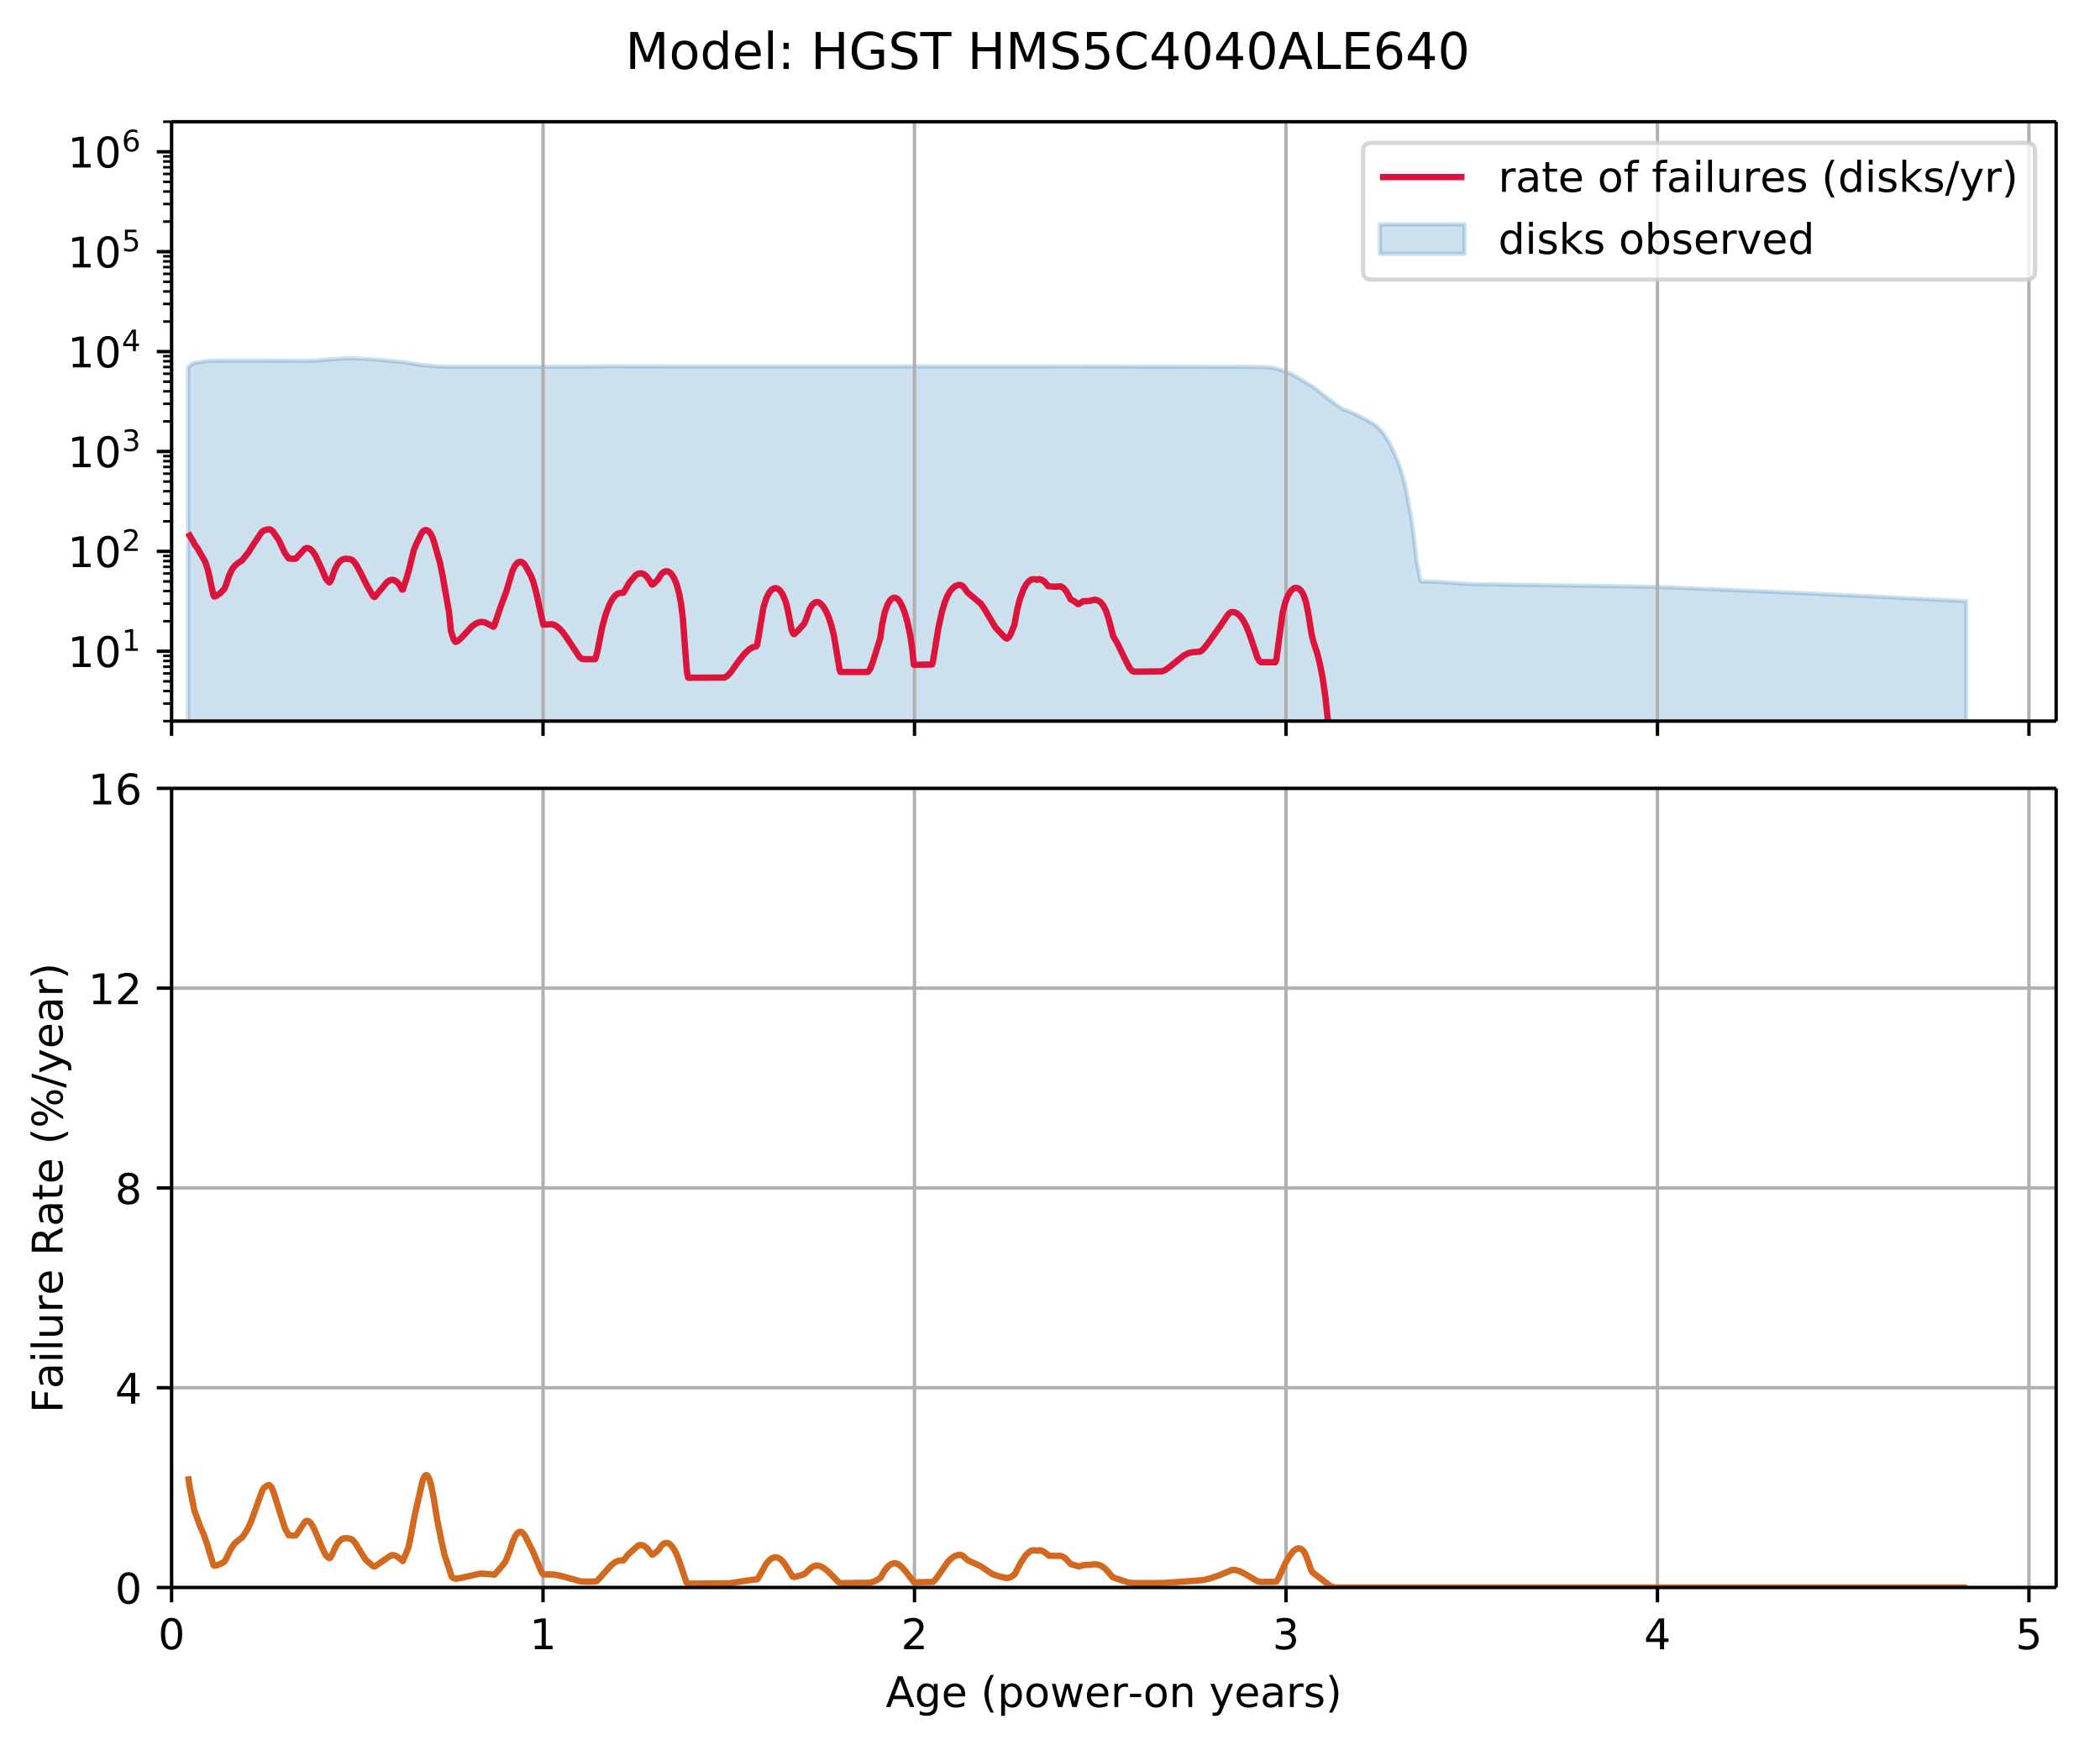 <?xml version="1.0" encoding="UTF-8"?>
<!DOCTYPE svg  PUBLIC '-//W3C//DTD SVG 1.1//EN'  'http://www.w3.org/Graphics/SVG/1.1/DTD/svg11.dtd'>
<svg width="497pt" height="413pt" version="1.1" viewBox="0 0 497 413" xmlns="http://www.w3.org/2000/svg" xmlns:xlink="http://www.w3.org/1999/xlink">
<defs>
<style type="text/css">*{stroke-linecap:butt;stroke-linejoin:round;}</style>
</defs>
<path d="m0 413.2h497.32v-413.2h-497.32z" fill="#fff"/>
<path d="m40.603 170.63h446.02v-141.83h-446.02z" fill="#fff"/>
<defs>
<path id="ag" d="m44.514-235.45v-90.71l0.214-0.319 0.214-0.245 0.214-0.158 0.214-0.138 0.214-0.118 0.214-0.095 0.214-0.067 0.214-0.042 0.214-0.04 0.214-0.039 0.214-0.038 0.214-0.038 0.214-0.038 0.214-0.038 0.214-0.038 0.214-0.037 0.214-0.036 0.214-0.025 0.214-0.021 0.214-0.011 0.214-0.01 0.214-0.01 0.214-0.01 0.214-0.01 0.214-0.009 0.643-0.027 0.214-0.009 0.214-0.009 0.214-0.008 0.214-0.005 0.214-0.004 0.214-0.003 0.214-0.003 0.214-0.002 0.214-0.002 0.214-0.002 0.214-0.002 0.214-0.002 0.214-0.002 0.214-0.001 0.214-3.5e-5 0.214-3.1e-5 0.214-2.7e-5 0.214-2.2e-5 0.214-1.9e-5 0.429-6.2e-5 0.214-2.6e-5 0.214-2.1e-5 0.214-1.5e-5 0.214-1.1e-5 0.214-6e-6 0.214-2e-6 0.214 3e-6 0.214 6e-6 0.214 1.1e-5 0.214 2.1e-5 0.214 3.5e-5 0.214 7.7e-5 0.214 8.3e-5 0.214 9e-5 0.214 9.6e-5 0.214 1e-4 0.214 1.13e-4 0.214 1.24e-4 0.214 1.32e-4 0.214 2.3e-4 0.214 4.32e-4 0.214 4.88e-4 0.214 4.94e-4 0.214 4.99e-4 0.214 5.21e-4 0.214 5.61e-4 0.429 0.001 1.073 0.003 0.214 4.91e-4 0.214 5.32e-4 0.214 5.41e-4 0.214 5.51e-4 0.214 5.6e-4 0.214 6.35e-4 0.214 6.57e-4 0.214 6.62e-4 0.214 6.67e-4 0.214 7.19e-4 0.214 7.73e-4 0.858 0.003 0.214 8.14e-4 0.214 8.19e-4 0.214 8.34e-4 0.643 0.003 0.214 8.4e-4 0.214 8.52e-4 0.214 7.56e-4 0.214 6.17e-4 0.214 6.59e-4 0.214 8.37e-4 0.214 8.53e-4 0.429 0.002 0.214 0.001 0.214 0.001 0.214 0.001 0.214 0.001 0.214 0.001 0.214 0.001 0.214 0.001 0.214 0.001 0.214 0.001 0.214 0.002 0.214 0.002 0.214 0.002 0.214 0.001 0.214 9.74e-4 0.214 5.88e-4 0.214 2e-4 0.214-2.33e-4 0.214-6.7e-4 0.214-0.002 0.214-0.002 0.214-0.002 0.214-0.002 0.214-0.002 0.214-0.005 0.214-0.005 0.214-0.007 0.214-0.008 0.214-0.016 0.214-0.016 0.214-0.016 0.214-0.015 0.214-0.015 0.214-0.015 0.214-0.016 0.214-0.015 0.643-0.047 0.214-0.016 0.214-0.016 0.214-0.016 0.214-0.016 0.214-0.016 0.429-0.031 0.214-0.016 0.214-0.016 0.214-0.016 0.214-0.016 0.214-0.016 0.214-0.015 0.214-0.015 0.214-0.015 0.214-0.014 0.214-0.014 0.214-0.013 0.214-0.013 0.214-0.012 0.214-0.012 0.214-0.012 0.214-0.01 0.214-0.01 0.214-0.008 0.214-0.007 0.643 0.001 0.214 4.78e-4 0.214 5.57e-4 0.214 6.32e-4 0.214 7.06e-4 0.214 7.56e-4 0.214 8.38e-4 0.214 9.18e-4 0.214 1e-3 0.429 0.028 0.429 0.028 0.214 0.014 0.214 0.014 0.214 0.014 0.214 0.014 0.429 0.028 0.214 0.014 0.214 0.014 0.214 0.014 0.214 0.014 0.214 0.014 0.214 0.014 0.214 0.014 0.214 0.014 0.214 0.014 0.214 0.014 0.214 0.014 0.214 0.014 0.214 0.014 0.214 0.014 0.214 0.014 0.214 0.014 0.214 0.014 0.214 0.014 0.214 0.014 0.214 0.016 0.214 0.026 0.214 0.029 0.214 0.03 0.214 0.03 0.214 0.03 0.429 0.06 0.214 0.017 0.214 0.017 0.214 0.017 0.214 0.017 0.214 0.017 0.214 0.017 0.214 0.017 0.214 0.017 0.214 0.017 0.214 0.017 0.214 0.027 0.214 0.028 0.214 0.028 0.214 0.028 0.214 0.028 0.214 0.029 0.214 0.029 0.214 0.032 0.214 0.032 0.214 0.033 0.214 0.033 0.214 0.033 0.214 0.033 0.214 0.035 0.214 0.038 0.214 0.038 0.214 0.038 0.214 0.038 0.214 0.039 0.214 0.038 0.214 0.026 0.214 0.023 0.214 0.022 0.214 0.022 0.214 0.022 0.214 0.022 0.214 0.022 0.214 0.022 0.214 0.022 0.214 0.022 0.214 0.022 0.214 0.022 0.214 0.022 0.214 0.022 0.214 0.022 0.214 0.023 0.214 0.023 0.214 0.012 0.214 0.011 0.214 0.01 0.214 0.01 0.214 0.01 0.214 0.01 0.214 0.009 0.214 0.007 0.214 0.006 0.214 0.006 0.214 0.006 0.214 0.006 0.214 0.006 0.214 0.004 0.429 0.001 0.429 0.001 0.214 5.76e-4 0.214 2.13e-4 0.643 2.03e-4 1.502 3.47e-4 0.214 5.1e-5 0.643 1.6e-4 0.429 1.11e-4 0.429 1.14e-4 0.429 1.18e-4 1.287 3.69e-4 1.073 3.18e-4 3.217 9.9e-4 0.214 8e-5 0.214 9.5e-5 0.429 2.03e-4 0.214 1.04e-4 0.429 2.13e-4 0.429 2.21e-4 0.429 2.29e-4 0.214 1.17e-4 0.214 1.38e-4 0.214 1.58e-4 0.214 1.66e-4 0.214 1.73e-4 0.214 1.81e-4 0.214 1.92e-4 0.214 2.27e-4 0.214 2.38e-4 0.214 2.51e-4 0.214 2.63e-4 0.214 2.75e-4 0.214 2.87e-4 0.429 5.9e-4 0.643 8.92e-4 0.429 5.99e-4 0.643 9.04e-4 0.643 9.11e-4 0.214 2.89e-4 1.931 0.002 0.429 5.04e-4 0.214 2.3e-4 0.429 4.14e-4 0.429 3.84e-4 0.214 1.77e-4 0.214 1.43e-4 0.214 1.31e-4 0.214 1.2e-4 0.214 1.07e-4 0.214 9.6e-5 0.858 3.04e-4 0.643 1.65e-4 0.643 1.05e-4 0.643 4.4e-5 0.214 1e-6 0.643-3.6e-5 0.643-9.5e-5 0.643-1.51e-4 0.643-2.06e-4 0.643-2.62e-4 0.214-9.9e-5 1.287-0.01 0.858-0.007 0.214-0.002 0.214-0.002 0.214-0.002 0.214-0.002 0.214-0.002 0.214-0.002 0.214-0.002 0.214-0.002 0.214-0.002 0.214-0.002 0.214-0.002 0.214-0.002 0.214-0.002 0.214-0.002 0.214-0.002 0.214-0.002 0.214-0.002 0.214-0.002 0.214-0.002 0.214-0.002 0.214-0.002 0.214-0.002 0.214-0.002 0.214-0.002 0.214-0.002 0.214-0.001 0.214-0.001 0.429 2.33e-4 0.429 2.37e-4 0.429 2.4e-4 0.643 3.67e-4 0.429 2.49e-4 0.643 3.8e-4 0.214 1.29e-4 0.214 1.38e-4 0.214 1.59e-4 0.214 1.82e-4 0.429 4.05e-4 1.073 0.001 4.719 0.004 0.214 2.07e-4 0.214 2.35e-4 0.214 2.54e-4 0.214 2.68e-4 0.429 5.42e-4 0.214 2.42e-4 0.214 2.19e-4 1.502 0.001 2.145 0.002 2.574 0.002 0.214 9.7e-5 0.214 6.6e-5 0.214 4.6e-5 9.009 8.18e-4 0.643 6.4e-5 0.858 9.3e-5 0.858 1.02e-4 0.858 1.11e-4 0.643 8.9e-5 0.858 1.26e-4 0.858 1.35e-4 0.858 1.44e-4 0.858 1.53e-4 0.214 4.8e-5 0.214 7.7e-5 0.214 8.7e-5 0.214 9.5e-5 0.214 1.04e-4 1.073 5.64e-4 1.502 8.01e-4 0.643 3.47e-4 1.716 9.37e-4 1.073 5.94e-4 1.073 5.97e-4 0.429 1.65e-4 0.429 1.35e-4 0.214 5.6e-5 0.429 1.16e-4 0.643 1.81e-4 0.643 1.9e-4 0.214 6.5e-5 0.214 7e-5 0.214 7.7e-5 0.214 8.5e-5 4.504 0.002 2.574 8.47e-4 0.643 1.59e-4 0.429 6.8e-5 6.435 6.59e-4 0.214 2.4e-5 0.214 2.6e-5 0.214 2.8e-5 0.214 3e-5 0.214 3.2e-5 0.429 7.1e-5 0.214 3.9e-5 0.214 4.1e-5 0.214 4.3e-5 0.214 4.5e-5 0.214 4.7e-5 0.214 4.9e-5 0.214 5.1e-5 6.435 0.003 1.502 5.05e-4 4.075 4.92e-4 0.214 2.7e-5 0.214 3.8e-5 0.214 4.7e-5 0.214 5.8e-5 0.214 6.5e-5 0.214 6.9e-5 0.214 7.3e-5 0.214 7.8e-5 0.214 8.3e-5 0.214 8.7e-5 0.214 9.1e-5 0.214 9.5e-5 0.214 9.9e-5 0.214 1.01e-4 0.214 1.03e-4 0.214 1.06e-4 0.214 1.09e-4 0.214 1.11e-4 0.214 1.13e-4 0.214 1.16e-4 0.214 1.19e-4 0.214 1.21e-4 0.214 1.23e-4 0.214 1.26e-4 0.214 1.29e-4 0.214 1.33e-4 0.214 1.36e-4 0.214 1.4e-4 0.214 1.44e-4 0.214 1.47e-4 0.214 1.51e-4 0.214 1.54e-4 0.214 1.58e-4 0.214 1.72e-4 0.214 1.98e-4 0.214 2.24e-4 0.214 2.5e-4 0.429 5.4e-4 1.716 0.002 2.574 0.003 1.502 0.001 0.858 7.49e-4 0.214 1.7e-4 0.214 1.44e-4 0.214 1.18e-4 0.214 9.3e-5 2.788 7.91e-4 0.214 6.2e-5 0.214 6.5e-5 0.214 6.8e-5 0.214 7.1e-5 0.214 7.6e-5 0.214 1.12e-4 0.214 1.15e-4 0.214 1.18e-4 0.214 1.2e-4 0.214 1.23e-4 0.214 1.26e-4 0.214 1.29e-4 0.214 1.31e-4 0.214 1.34e-4 0.214 1.37e-4 0.214 1.39e-4 0.214 1.41e-4 0.429 2.87e-4 0.429 2.93e-4 0.429 3.01e-4 0.214 1.52e-4 0.429 3.1e-4 0.429 3.17e-4 0.214 1.61e-4 0.214 1.79e-4 2.574 0.002 1.073 7.32e-4 0.429 2.96e-4 0.429 3.03e-4 3.217 0.002 0.214 1.26e-4 1.502 7.22e-4 0.214 1.07e-4 0.214 1.16e-4 0.214 1.27e-4 1.716 0.001 3.432 0.002 0.214 1.04e-4 0.214 1.08e-4 0.214 1.11e-4 0.214 1.15e-4 0.214 1.19e-4 0.214 1.21e-4 0.214 1.26e-4 0.214 1.29e-4 0.858 5.35e-4 0.214 1.22e-4 0.214 3.16e-4 0.214 3.24e-4 0.214 3.32e-4 0.214 3.38e-4 0.214 3.46e-4 0.429 7.77e-4 0.429 7.85e-4 0.429 7.93e-4 0.429 8.01e-4 2.574 0.005 0.858 0.002 0.858 0.001 0.858 0.001 0.429 2.71e-4 0.429 2.39e-4 0.214 1.08e-4 1.502 4.05e-4 1.073 2.21e-4 0.214 4.7e-5 0.214 4.9e-5 0.214 5.1e-5 0.214 5.4e-5 0.214 5.6e-5 0.214 5.8e-5 0.214 6e-5 0.214 6.3e-5 0.214 6.5e-5 0.214 7.3e-5 0.214 1.12e-4 0.214 1.51e-4 0.214 1.82e-4 0.214 2.81e-4 0.214 3.58e-4 0.214 4.21e-4 0.214 4.37e-4 0.214 4.52e-4 0.214 4.65e-4 0.214 4.78e-4 0.214 4.9e-4 0.214 5.02e-4 0.214 5.13e-4 0.214 5.24e-4 0.214 6.07e-4 0.214 6.26e-4 0.214 6.61e-4 0.214 7.43e-4 0.214 8.86e-4 0.214 9.31e-4 0.214 9.53e-4 0.214 0.001 0.214 0.001 0.214 0.001 0.214 0.001 0.214 0.001 0.214 0.001 0.214 0.001 0.214 0.001 1.502 0.009 0.214 0.001 0.214 0.001 0.214 0.001 0.214 0.001 0.214 0.001 0.214 9.51e-4 0.214 8.89e-4 0.214 8.75e-4 0.214 8.59e-4 0.214 8.48e-4 0.214 8.36e-4 0.429 0.002 0.214 8.04e-4 0.214 7.93e-4 0.214 7.13e-4 0.214 6.96e-4 0.214 6.63e-4 0.214 5.84e-4 0.214 4.41e-4 0.214 3.99e-4 0.214 3.79e-4 0.214 3.05e-4 0.214 2.71e-4 0.214 2.17e-4 0.214 1.51e-4 0.214 1.26e-4 0.214 1.61e-4 0.214 1.95e-4 0.214 2.3e-4 0.214 2.66e-4 0.214 3.08e-4 0.214 3.5e-4 0.214 3.93e-4 0.214 4.35e-4 0.214 4.78e-4 0.214 5.2e-4 0.214 5.63e-4 0.214 6.05e-4 0.214 6.48e-4 0.214 6.9e-4 0.214 7.32e-4 0.214 7.76e-4 0.214 8.17e-4 0.214 8.61e-4 0.214 9.02e-4 0.214 9.46e-4 0.214 9.88e-4 0.214 0.001 0.214 0.001 0.214 0.001 0.643 0.011 0.643 0.011 0.429 0.007 1.073 0.018 0.214 0.004 0.214 0.003 0.214 0.004 0.214 0.007 0.214 0.009 0.214 0.009 0.214 0.009 0.214 0.013 0.214 0.027 0.214 0.029 0.214 0.029 0.214 0.032 0.214 0.033 0.214 0.049 0.214 0.059 0.214 0.061 0.214 0.063 0.214 0.063 0.214 0.064 0.214 0.064 0.214 0.067 0.214 0.072 0.214 0.073 0.214 0.074 0.214 0.076 0.214 0.078 0.214 0.079 0.214 0.085 0.214 0.085 0.214 0.09 0.214 0.091 0.214 0.098 0.214 0.1 0.214 0.107 0.214 0.109 0.214 0.111 0.214 0.12 0.214 0.124 0.214 0.125 0.214 0.126 0.214 0.124 0.214 0.126 0.214 0.132 0.214 0.136 0.214 0.138 0.214 0.124 0.214 0.131 0.214 0.135 0.214 0.134 0.214 0.134 0.214 0.118 0.214 0.105 0.214 0.109 0.214 0.13 0.214 0.145 0.214 0.158 0.214 0.16 0.214 0.16 0.214 0.154 0.214 0.156 0.214 0.159 0.214 0.163 0.214 0.167 0.214 0.171 0.214 0.166 0.214 0.169 0.214 0.164 0.214 0.17 0.214 0.164 0.214 0.169 0.214 0.162 0.214 0.166 0.214 0.167 0.214 0.156 0.214 0.155 0.214 0.161 0.214 0.163 0.214 0.166 0.214 0.165 0.214 0.16 0.214 0.162 0.214 0.158 0.214 0.153 0.214 0.146 0.214 0.143 0.214 0.145 0.214 0.147 0.214 0.14 0.214 0.142 0.214 0.135 0.214 0.098 0.214 0.089 0.214 0.072 0.214 0.074 0.214 0.082 0.214 0.083 0.214 0.084 0.214 0.085 0.214 0.077 0.214 0.085 0.214 0.092 0.214 0.098 0.214 0.108 0.214 0.111 0.214 0.107 0.214 0.106 0.214 0.102 0.214 0.102 0.214 0.111 0.214 0.117 0.214 0.118 0.214 0.119 0.214 0.116 0.214 0.117 0.214 0.118 0.214 0.118 0.214 0.118 0.214 0.117 0.214 0.119 0.214 0.119 0.214 0.117 0.214 0.119 0.214 0.121 0.214 0.126 0.214 0.132 0.214 0.163 0.214 0.206 0.214 0.211 0.214 0.194 0.214 0.197 0.214 0.211 0.214 0.22 0.214 0.247 0.214 0.253 0.214 0.339 0.214 0.339 0.214 0.331 0.214 0.324 0.214 0.361 0.214 0.375 0.214 0.387 0.214 0.402 0.214 0.418 0.214 0.436 0.214 0.455 0.214 0.451 0.214 0.46 0.214 0.481 0.214 0.505 0.214 0.531 0.214 0.56 0.214 0.592 0.214 0.628 0.214 0.668 0.214 0.707 0.214 0.745 0.214 0.8 0.214 0.864 0.214 0.94 0.214 1.03 0.214 1.127 0.214 1.24 0.214 1.211 0.214 1.075 0.214 1.197 0.214 1.352 0.214 1.553 0.214 1.688 0.214 1.786 0.214 1.789 0.214 2.164 0.214 0.949 0.214 1.038 0.214 1.145 0.214 1.279 0.214 0.456 0.214 0.004 0.429 0.008 0.429 0.008 0.214 0.004 0.429 0.008 0.429 0.008 0.429 0.008 0.429 0.008 0.214 0.004 0.429 0.008 0.643 0.045 0.643 0.045 0.643 0.045 0.643 0.045 0.643 0.045 0.643 0.045 0.429 0.03 0.643 0.045 0.643 0.045 0.643 0.045 0.429 0.03 0.643 0.045 0.429 0.03 0.214 0.015 0.643 0.009 0.643 0.009 0.643 0.009 0.429 0.006 0.643 0.009 0.643 0.009 0.429 0.006 0.429 0.006 0.429 0.006 0.643 0.009 0.429 0.006 0.429 0.006 0.429 0.006 0.643 0.009 0.643 0.009 0.429 0.006 0.643 0.009 0.429 0.006 0.429 0.006 0.429 0.006 0.643 0.009 0.858 0.012 0.643 0.009 0.643 0.009 0.858 0.012 0.643 0.009 0.429 0.006 0.643 0.009 0.429 0.006 0.643 0.009 0.429 0.006 0.643 0.009 0.214 0.003 0.643 0.009 0.429 0.006 0.429 0.006 0.429 0.006 0.643 0.009 0.429 0.006 0.429 0.006 0.429 0.006 0.643 0.009 0.643 0.009 0.214 0.003 0.643 0.009 0.429 0.006 0.429 0.006 0.429 0.006 0.429 0.006 0.643 0.009 0.214 0.003 0.643 0.009 0.429 0.006 0.429 0.006 0.429 0.006 0.643 0.009 0.643 0.009 0.643 0.009 0.429 0.006 0.429 0.006 0.429 0.006 0.643 0.009 0.643 0.009 0.429 0.006 0.643 0.009 0.643 0.009 0.643 0.009 0.429 0.006 0.429 0.006 0.429 0.006 0.643 0.009 0.429 0.006 0.429 0.006 0.429 0.006 0.643 0.009 0.214 0.003 0.214 0.003 0.214 0.004 0.214 0.004 0.214 0.004 0.214 0.004 0.214 0.004 0.214 0.004 0.214 0.004 0.214 0.005 0.214 0.005 0.214 0.005 0.214 0.005 0.214 0.005 0.214 0.005 0.214 0.005 0.214 0.006 0.214 0.006 0.214 0.006 0.214 0.006 0.214 0.006 0.214 0.006 0.214 0.006 0.214 0.007 0.214 0.007 0.214 0.007 0.214 0.007 0.214 0.007 0.214 0.007 0.214 0.007 0.214 0.008 0.214 0.008 0.214 0.008 0.214 0.008 0.214 0.008 0.214 0.008 0.214 0.008 0.214 0.008 0.214 0.008 0.214 0.008 0.214 0.008 0.214 0.008 0.214 0.009 0.214 0.009 0.214 0.009 0.214 0.009 0.214 0.009 0.214 0.009 0.214 0.009 0.214 0.009 0.214 0.009 0.214 0.009 0.214 0.009 0.214 0.009 0.214 0.009 0.214 0.009 0.214 0.009 0.214 0.009 0.214 0.009 0.214 0.009 0.214 0.009 0.214 0.009 0.214 0.009 0.214 0.009 0.214 0.009 0.214 0.009 0.214 0.009 0.214 0.009 0.214 0.009 0.214 0.009 0.214 0.009 0.214 0.009 0.214 0.009 0.214 0.009 0.214 0.009 0.214 0.009 0.214 0.009 0.214 0.009 0.214 0.009 0.214 0.009 0.214 0.009 0.214 0.009 0.214 0.009 0.214 0.009 0.214 0.009 0.214 0.009 0.214 0.009 0.214 0.009 0.214 0.009 0.214 0.009 0.214 0.009 0.214 0.009 0.214 0.009 0.214 0.009 0.214 0.009 0.214 0.009 0.214 0.009 0.214 0.009 0.214 0.009 0.214 0.009 0.214 0.009 0.214 0.009 0.214 0.009 0.214 0.009 0.214 0.009 0.214 0.009 0.214 0.009 0.214 0.009 0.214 0.009 0.214 0.009 0.214 0.009 0.214 0.009 0.214 0.009 0.214 0.009 0.214 0.009 0.214 0.009 0.214 0.009 0.214 0.009 0.214 0.009 0.214 0.009 0.214 0.009 0.214 0.009 0.214 0.009 0.214 0.009 0.214 0.009 0.214 0.009 0.214 0.009 0.214 0.009 0.214 0.009 0.214 0.009 0.214 0.009 0.214 0.009 0.214 0.009 0.214 0.009 0.214 0.009 0.214 0.009 0.214 0.009 0.214 0.009 0.214 0.009 0.214 0.009 0.214 0.009 0.214 0.009 0.214 0.009 0.214 0.009 0.214 0.009 0.214 0.009 0.214 0.009 0.214 0.009 0.214 0.009 0.214 0.009 0.214 0.009 0.214 0.009 0.214 0.009 0.214 0.009 0.214 0.009 0.214 0.009 0.214 0.009 0.214 0.009 0.214 0.009 0.214 0.009 0.214 0.009 0.214 0.009 0.214 0.009 0.214 0.009 0.214 0.009 0.214 0.009 0.214 0.009 0.214 0.009 0.214 0.009 0.214 0.01 0.214 0.01 0.214 0.01 0.214 0.01 0.214 0.01 0.214 0.01 0.214 0.01 0.214 0.01 0.214 0.01 0.214 0.01 0.214 0.01 0.214 0.01 0.214 0.01 0.214 0.01 0.214 0.01 0.214 0.01 0.214 0.01 0.214 0.01 0.214 0.01 0.214 0.01 0.214 0.01 0.214 0.01 0.214 0.01 0.214 0.01 0.214 0.01 0.214 0.01 0.214 0.01 0.214 0.01 0.214 0.01 0.214 0.01 0.214 0.01 0.214 0.01 0.214 0.01 0.214 0.01 0.214 0.01 0.214 0.01 0.214 0.01 0.214 0.01 0.214 0.01 0.214 0.01 0.214 0.01 0.214 0.01 0.214 0.01 0.214 0.01 0.214 0.01 0.214 0.01 0.214 0.01 0.214 0.01 0.214 0.01 0.214 0.01 0.214 0.01 0.214 0.01 0.214 0.01 0.214 0.01 0.214 0.01 0.214 0.01 0.214 0.01 0.214 0.01 0.214 0.01 0.214 0.01 0.214 0.01 0.214 0.01 0.214 0.01 0.214 0.01 0.214 0.01 0.214 0.01 0.214 0.01 0.214 0.01 0.214 0.01 0.214 0.01 0.214 0.01 0.214 0.01 0.214 0.01 0.214 0.01 0.214 0.01 0.214 0.01 0.214 0.01 0.214 0.01 0.214 0.01 0.214 0.01 0.214 0.01 0.214 0.01 0.214 0.01 0.214 0.01 0.214 0.01 0.214 0.01 0.214 0.01 0.214 0.01 0.214 0.01 0.214 0.01 0.214 0.01 0.214 0.01 0.214 0.01 0.214 0.01 0.214 0.01 0.214 0.01 0.214 0.01 0.214 0.01 0.214 0.01 0.214 0.01 0.214 0.01 0.214 0.01 0.214 0.01 0.214 0.011 0.214 0.011 0.214 0.011 0.214 0.011 0.214 0.011 0.214 0.011 0.214 0.011 0.214 0.011 0.214 0.011 0.214 0.011 0.214 0.011 0.214 0.011 0.214 0.011 0.214 0.011 0.214 0.011 0.214 0.011 0.214 0.011 0.214 0.011 0.214 0.011 0.214 0.011 0.214 0.011 0.214 0.011 0.214 0.011 0.214 0.011 0.214 0.011 0.214 0.011 0.214 0.011 0.214 0.011 0.214 0.011 0.214 0.011 0.214 0.011 0.214 0.011 0.214 0.011 0.214 0.011 0.214 0.011 0.214 0.011 0.214 0.011 0.214 0.011 0.214 0.011 0.214 0.011 0.214 0.011 0.214 0.011 0.214 0.011 0.214 0.011 0.214 0.011 0.214 0.011 0.214 0.011 0.214 0.011 0.214 0.011 0.214 0.011 0.214 0.011 0.214 0.011 0.214 0.011 0.214 0.011 0.214 0.011 0.214 0.011 0.214 0.011 0.214 0.011 0.214 0.011 0.214 0.011 0.214 0.011 0.214 0.011 0.214 0.011 0.214 0.011 0.214 0.011 0.214 0.011 0.214 0.011 0.214 0.011 0.214 0.011 0.214 0.011 0.214 0.011 0.214 0.011 0.214 0.011 0.214 0.011 0.214 0.011 0.214 0.011 0.214 0.011 0.214 0.011 0.214 0.011 0.214 0.011 0.214 0.011 0.214 0.011 0.214 0.011 0.214 0.011 0.214 0.011 0.214 0.012 0.214 0.012 0.214 0.012 0.214 0.012 0.214 0.012 0.214 0.012 0.214 0.012v35.463h-421.06z" stroke="#0766aa" stroke-opacity=".2"/>
</defs>
<g clip-path="url(#h)">
<use y="413.196" fill="#0766aa" fill-opacity=".2" stroke="#0766aa" stroke-opacity=".2" xlink:href="#ag"/>
</g>
<path d="m40.603 170.63v-141.83" clip-path="url(#h)" fill="none" stroke="#b0b0b0" stroke-linecap="square" stroke-width=".8"/>
<defs>
<path id="c" d="m0 0v3.5" stroke="#000" stroke-width=".8"/>
</defs>
<use x="40.603" y="170.627" stroke="#000000" stroke-width=".8" xlink:href="#c"/>
<path d="m128.52 170.63v-141.83" clip-path="url(#h)" fill="none" stroke="#b0b0b0" stroke-linecap="square" stroke-width=".8"/>
<use x="128.518" y="170.627" stroke="#000000" stroke-width=".8" xlink:href="#c"/>
<path d="m216.43 170.63v-141.83" clip-path="url(#h)" fill="none" stroke="#b0b0b0" stroke-linecap="square" stroke-width=".8"/>
<use x="216.434" y="170.627" stroke="#000000" stroke-width=".8" xlink:href="#c"/>
<path d="m304.35 170.63v-141.83" clip-path="url(#h)" fill="none" stroke="#b0b0b0" stroke-linecap="square" stroke-width=".8"/>
<use x="304.349" y="170.627" stroke="#000000" stroke-width=".8" xlink:href="#c"/>
<path d="m392.26 170.63v-141.83" clip-path="url(#h)" fill="none" stroke="#b0b0b0" stroke-linecap="square" stroke-width=".8"/>
<use x="392.264" y="170.627" stroke="#000000" stroke-width=".8" xlink:href="#c"/>
<path d="m480.18 170.63v-141.83" clip-path="url(#h)" fill="none" stroke="#b0b0b0" stroke-linecap="square" stroke-width=".8"/>
<use x="480.18" y="170.627" stroke="#000000" stroke-width=".8" xlink:href="#c"/>
<defs>
<path id="d" d="m0 0h-3.5" stroke="#000" stroke-width=".8"/>
</defs>
<use x="40.603" y="154.105" stroke="#000000" stroke-width=".8" xlink:href="#d"/>
<defs>
<path id="g" d="m12.406 8.297h16.109v55.625l-17.531-3.516v8.984l17.438 3.516h9.859v-64.609h16.109v-8.297h-41.984z"/>
<path id="f" d="m31.781 66.406q-7.609 0-11.453-7.5-3.828-7.484-3.828-22.531 0-14.984 3.828-22.484 3.844-7.5 11.453-7.5 7.672 0 11.5 7.5 3.844 7.5 3.844 22.484 0 15.047-3.844 22.531-3.828 7.5-11.5 7.5zm0 7.812q12.266 0 18.734-9.703 6.469-9.688 6.469-28.141 0-18.406-6.469-28.109-6.469-9.688-18.734-9.688-12.25 0-18.719 9.688-6.469 9.703-6.469 28.109 0 18.453 6.469 28.141 6.469 9.703 18.719 9.703z"/>
</defs>
<g transform="translate(16.003 157.9) scale(.1 -.1)">
<use transform="translate(0 .684)" xlink:href="#g"/>
<use transform="translate(63.623 .684)" xlink:href="#f"/>
<use transform="translate(128.2 38.966) scale(.7)" xlink:href="#g"/>
</g>
<use x="40.603" y="130.467" stroke="#000000" stroke-width=".8" xlink:href="#d"/>
<defs>
<path id="t" d="m19.188 8.297h34.422v-8.297h-46.281v8.297q5.609 5.812 15.297 15.594 9.703 9.797 12.188 12.641 4.734 5.312 6.609 9 1.891 3.688 1.891 7.25 0 5.812-4.078 9.469-4.078 3.672-10.625 3.672-4.641 0-9.797-1.609-5.141-1.609-11-4.891v9.969q5.953 2.391 11.125 3.609 5.188 1.219 9.484 1.219 11.328 0 18.062-5.672 6.734-5.656 6.734-15.125 0-4.5-1.688-8.531-1.672-4.016-6.125-9.484-1.219-1.422-7.766-8.188-6.531-6.766-18.453-18.922z"/>
</defs>
<g transform="translate(16.003 134.27) scale(.1 -.1)">
<use transform="translate(0 .766)" xlink:href="#g"/>
<use transform="translate(63.623 .766)" xlink:href="#f"/>
<use transform="translate(128.2 39.047) scale(.7)" xlink:href="#t"/>
</g>
<use x="40.603" y="106.829" stroke="#000000" stroke-width=".8" xlink:href="#d"/>
<defs>
<path id="ae" d="m40.578 39.312q7.078-1.516 11.047-6.312 3.984-4.781 3.984-11.812 0-10.781-7.422-16.703-7.422-5.906-21.094-5.906-4.578 0-9.438 0.906t-10.031 2.719v9.516q4.094-2.391 8.969-3.609 4.891-1.219 10.219-1.219 9.266 0 14.125 3.656t4.859 10.641q0 6.453-4.516 10.078-4.516 3.641-12.562 3.641h-8.5v8.109h8.891q7.266 0 11.125 2.906t3.859 8.375q0 5.609-3.984 8.609-3.969 3.016-11.391 3.016-4.062 0-8.703-0.891-4.641-0.875-10.203-2.719v8.781q5.625 1.562 10.531 2.344t9.25 0.781q11.234 0 17.766-5.109 6.547-5.094 6.547-13.781 0-6.062-3.469-10.234t-9.859-5.781z"/>
</defs>
<g transform="translate(16.003 110.63) scale(.1 -.1)">
<use transform="translate(0 .766)" xlink:href="#g"/>
<use transform="translate(63.623 .766)" xlink:href="#f"/>
<use transform="translate(128.2 39.047) scale(.7)" xlink:href="#ae"/>
</g>
<use x="40.603" y="83.192" stroke="#000000" stroke-width=".8" xlink:href="#d"/>
<defs>
<path id="l" d="m37.797 64.312-24.906-38.922h24.906zm-2.594 8.594h12.406v-47.516h10.406v-8.203h-10.406v-17.188h-9.812v17.188h-32.906v9.516z"/>
</defs>
<g transform="translate(16.003 86.991) scale(.1 -.1)">
<use transform="translate(0 .684)" xlink:href="#g"/>
<use transform="translate(63.623 .684)" xlink:href="#f"/>
<use transform="translate(128.2 38.966) scale(.7)" xlink:href="#l"/>
</g>
<use x="40.603" y="59.554" stroke="#000000" stroke-width=".8" xlink:href="#d"/>
<defs>
<path id="s" d="m10.797 72.906h38.719v-8.312h-29.688v-17.859q2.141 0.734 4.281 1.094 2.156 0.359 4.312 0.359 12.203 0 19.328-6.688 7.141-6.688 7.141-18.109 0-11.766-7.328-18.297-7.328-6.516-20.656-6.516-4.594 0-9.359 0.781-4.75 0.781-9.828 2.344v9.922q4.391-2.391 9.078-3.562t9.906-1.172q8.453 0 13.375 4.438 4.938 4.438 4.938 12.062 0 7.609-4.938 12.047-4.922 4.453-13.375 4.453-3.953 0-7.891-0.875-3.922-0.875-8.016-2.734z"/>
</defs>
<g transform="translate(16.003 63.353) scale(.1 -.1)">
<use transform="translate(0 .684)" xlink:href="#g"/>
<use transform="translate(63.623 .684)" xlink:href="#f"/>
<use transform="translate(128.2 38.966) scale(.7)" xlink:href="#s"/>
</g>
<use x="40.603" y="35.916" stroke="#000000" stroke-width=".8" xlink:href="#d"/>
<defs>
<path id="r" d="m33.016 40.375q-6.641 0-10.531-4.547-3.875-4.531-3.875-12.438 0-7.859 3.875-12.438 3.891-4.562 10.531-4.562t10.516 4.562q3.875 4.578 3.875 12.438 0 7.906-3.875 12.438-3.875 4.547-10.516 4.547zm19.578 30.922v-8.984q-3.719 1.75-7.5 2.672-3.781 0.938-7.5 0.938-9.766 0-14.922-6.594-5.141-6.594-5.875-19.922 2.875 4.25 7.219 6.516 4.359 2.266 9.578 2.266 10.984 0 17.359-6.672 6.375-6.656 6.375-18.125 0-11.234-6.641-18.031-6.641-6.781-17.672-6.781-12.656 0-19.344 9.688-6.688 9.703-6.688 28.109 0 17.281 8.203 27.562t22.016 10.281q3.719 0 7.5-0.734t7.891-2.188z"/>
</defs>
<g transform="translate(16.003 39.715) scale(.1 -.1)">
<use transform="translate(0 .766)" xlink:href="#g"/>
<use transform="translate(63.623 .766)" xlink:href="#f"/>
<use transform="translate(128.2 39.047) scale(.7)" xlink:href="#r"/>
</g>
<defs>
<path id="a" d="m0 0h-2" stroke="#000" stroke-width=".6"/>
</defs>
<use x="40.603" y="170.627" stroke="#000000" stroke-width=".6" xlink:href="#a"/>
<use x="40.603" y="166.465" stroke="#000000" stroke-width=".6" xlink:href="#a"/>
<use x="40.603" y="163.512" stroke="#000000" stroke-width=".6" xlink:href="#a"/>
<use x="40.603" y="161.221" stroke="#000000" stroke-width=".6" xlink:href="#a"/>
<use x="40.603" y="159.349" stroke="#000000" stroke-width=".6" xlink:href="#a"/>
<use x="40.603" y="157.767" stroke="#000000" stroke-width=".6" xlink:href="#a"/>
<use x="40.603" y="156.396" stroke="#000000" stroke-width=".6" xlink:href="#a"/>
<use x="40.603" y="155.187" stroke="#000000" stroke-width=".6" xlink:href="#a"/>
<use x="40.603" y="146.989" stroke="#000000" stroke-width=".6" xlink:href="#a"/>
<use x="40.603" y="142.827" stroke="#000000" stroke-width=".6" xlink:href="#a"/>
<use x="40.603" y="139.874" stroke="#000000" stroke-width=".6" xlink:href="#a"/>
<use x="40.603" y="137.583" stroke="#000000" stroke-width=".6" xlink:href="#a"/>
<use x="40.603" y="135.711" stroke="#000000" stroke-width=".6" xlink:href="#a"/>
<use x="40.603" y="134.129" stroke="#000000" stroke-width=".6" xlink:href="#a"/>
<use x="40.603" y="132.758" stroke="#000000" stroke-width=".6" xlink:href="#a"/>
<use x="40.603" y="131.549" stroke="#000000" stroke-width=".6" xlink:href="#a"/>
<use x="40.603" y="123.352" stroke="#000000" stroke-width=".6" xlink:href="#a"/>
<use x="40.603" y="119.189" stroke="#000000" stroke-width=".6" xlink:href="#a"/>
<use x="40.603" y="116.236" stroke="#000000" stroke-width=".6" xlink:href="#a"/>
<use x="40.603" y="113.945" stroke="#000000" stroke-width=".6" xlink:href="#a"/>
<use x="40.603" y="112.073" stroke="#000000" stroke-width=".6" xlink:href="#a"/>
<use x="40.603" y="110.491" stroke="#000000" stroke-width=".6" xlink:href="#a"/>
<use x="40.603" y="109.12" stroke="#000000" stroke-width=".6" xlink:href="#a"/>
<use x="40.603" y="107.911" stroke="#000000" stroke-width=".6" xlink:href="#a"/>
<use x="40.603" y="99.714" stroke="#000000" stroke-width=".6" xlink:href="#a"/>
<use x="40.603" y="95.551" stroke="#000000" stroke-width=".6" xlink:href="#a"/>
<use x="40.603" y="92.598" stroke="#000000" stroke-width=".6" xlink:href="#a"/>
<use x="40.603" y="90.307" stroke="#000000" stroke-width=".6" xlink:href="#a"/>
<use x="40.603" y="88.436" stroke="#000000" stroke-width=".6" xlink:href="#a"/>
<use x="40.603" y="86.853" stroke="#000000" stroke-width=".6" xlink:href="#a"/>
<use x="40.603" y="85.482" stroke="#000000" stroke-width=".6" xlink:href="#a"/>
<use x="40.603" y="84.273" stroke="#000000" stroke-width=".6" xlink:href="#a"/>
<use x="40.603" y="76.076" stroke="#000000" stroke-width=".6" xlink:href="#a"/>
<use x="40.603" y="71.913" stroke="#000000" stroke-width=".6" xlink:href="#a"/>
<use x="40.603" y="68.96" stroke="#000000" stroke-width=".6" xlink:href="#a"/>
<use x="40.603" y="66.669" stroke="#000000" stroke-width=".6" xlink:href="#a"/>
<use x="40.603" y="64.798" stroke="#000000" stroke-width=".6" xlink:href="#a"/>
<use x="40.603" y="63.215" stroke="#000000" stroke-width=".6" xlink:href="#a"/>
<use x="40.603" y="61.844" stroke="#000000" stroke-width=".6" xlink:href="#a"/>
<use x="40.603" y="60.635" stroke="#000000" stroke-width=".6" xlink:href="#a"/>
<use x="40.603" y="52.438" stroke="#000000" stroke-width=".6" xlink:href="#a"/>
<use x="40.603" y="48.275" stroke="#000000" stroke-width=".6" xlink:href="#a"/>
<use x="40.603" y="45.322" stroke="#000000" stroke-width=".6" xlink:href="#a"/>
<use x="40.603" y="43.031" stroke="#000000" stroke-width=".6" xlink:href="#a"/>
<use x="40.603" y="41.16" stroke="#000000" stroke-width=".6" xlink:href="#a"/>
<use x="40.603" y="39.577" stroke="#000000" stroke-width=".6" xlink:href="#a"/>
<use x="40.603" y="38.206" stroke="#000000" stroke-width=".6" xlink:href="#a"/>
<use x="40.603" y="36.997" stroke="#000000" stroke-width=".6" xlink:href="#a"/>
<use x="40.603" y="28.8" stroke="#000000" stroke-width=".6" xlink:href="#a"/>
<path d="m44.514 126.09 1.073 1.8 0.429 0.863 0.643 0.864 1.931 3.363 0.643 2.008 1.073 4.909 0.214 1.003 0.214 0.259 0.429-0.116 1.073-0.789 0.858-0.888 0.429-1.056 0.643-1.981 0.643-1.4 0.643-0.947 0.643-0.573 1.287-0.889 0.643-0.885 0.643-0.744 1.502-2.364 1.716-2.564 0.643-0.486 0.858-0.208 0.429-0.017 0.429 0.204 0.429 0.422 1.287 1.878 1.073 2.294 0.429 0.864 0.858 1.228 1.073 0.091 0.643-0.062 0.643-0.739 1.502-1.621 0.429-0.138 0.429 0.046 0.429 0.23 0.643 0.671 0.643 1.021 1.502 3.243 0.858 2.021 0.643 0.768 0.214 0.149 0.214-0.218 0.429-1.059 0.643-1.857 0.643-1.219 0.643-0.748 0.643-0.383 0.643-0.132 1.073 0.115 0.429 0.178 0.429 0.398 0.643 0.887 1.073 2.021 1.502 3.002 0.643 1.088 0.643 1.115 0.214 0.212 0.214 0.024 0.858-1.058 1.287-1.513 0.643-0.837 0.643-0.482 0.643-0.169 0.643 0.136 0.643 0.466 0.643 0.859 0.429 0.848 0.214 0.014 0.858-2.611 0.643-2.248 1.073-4.409 0.643-1.569 1.287-2.646 0.429-0.433 0.429-0.177 0.429 0.07 0.429 0.321 0.429 0.594 0.429 0.915 0.429 1.326 0.643 2.274 0.643 2.25 0.643 3.179 1.502 8.546 0.429 4.323 0.643 2.056 0.429 0.627 0.429-0.138 0.858-0.695 1.502-1.633 1.287-1.348 0.858-0.584 0.858-0.3 0.643-0.033 0.643 0.144 1.073 0.554 0.858 0.449 0.214-0.315 1.502-4.477 1.287-3.411 1.502-5.053 0.643-1.294 0.643-0.675 0.429-0.164 0.429 0.051 0.429 0.27 0.429 0.507 1.287 2.305 0.643 1.621 0.643 2.356 1.716 7.755 2.145-0.082 0.643 0.241 0.858 0.607 0.858 0.9 1.073 1.48 3.003 4.552 0.643 0.445 0.643 0.049h2.36l0.214-0.383 0.429-1.766 1.073-5.458 0.858-3.061 0.858-2.252 0.643-1.212 0.643-0.844 0.643-0.519 0.643-0.206 0.643 0.024 0.214-0.225 1.287-2.229 1.502-1.766 0.643-0.358 0.643-0.073 0.643 0.201 0.643 0.528 0.643 0.911 0.643 1.043 0.429-0.205 1.073-1.154 0.643-1.093 0.643-0.568 0.429-0.145 0.429 0.02 0.429 0.176 0.429 0.356 0.643 0.926 0.643 1.505 0.643 2.341 0.429 2.307 0.429 3.39 0.429 5.775 0.429 5.764 0.214 1.842 0.214 0.796 8.58-0.043 0.643-0.376 0.858-0.925 1.716-2.411 1.502-1.915 1.073-1.007 0.858-0.521 0.643-0.196 0.214-0.024 0.214-0.353 1.502-8.922 0.643-2.056 0.643-1.305 0.643-0.775 0.643-0.347 0.429-0.014 0.429 0.159 0.429 0.342 0.643 0.904 0.643 1.506 0.429 1.478 0.429 2.048 0.643 3.435 0.429 0.927 0.214 0.084 1.073-1.037 1.287-1.476 0.429-1.01 0.858-2.429 0.643-1.048 0.643-0.518 0.429-0.099 0.429 0.084 0.429 0.267 0.643 0.734 0.643 1.073 0.643 1.462 0.643 1.958 0.643 2.667 0.643 3.849 0.643 3.915 0.214 0.555h6.435l0.214-0.146 0.429-0.693 0.643-1.728 1.716-5.52 0.429-3.185 0.643-2.945 0.643-1.769 0.643-1.038 0.429-0.382 0.429-0.166 0.429 0.041 0.429 0.25 0.429 0.476 0.643 1.185 0.643 1.647 0.643 2.221 0.643 3.094 0.429 2.87 0.429 4.085 4.29-0.071 0.214-0.677 0.429-2.589 0.858-5.299 0.858-3.925 0.643-2.142 0.643-1.565 0.643-1.131 0.643-0.768 0.643-0.489 0.643-0.245 0.643 0.036 0.429 0.248 0.429 0.511 0.643 0.938 1.073 0.923 2.145 1.804 0.858 1.257 2.574 4.338 2.145 2.288 0.429 0.321 0.214 0.018 0.429-0.336 0.429-0.763 0.858-2.17 0.643-3.558 0.643-2.482 0.858-2.317 0.643-1.185 0.643-0.764 0.643-0.403 0.643-0.06 0.643 0.157 0.429-0.176 0.643 0.125 0.643 0.441 0.643 0.773 0.214 0.317 0.858 0.096 0.858 0.041 1.287-0.093 0.643 0.374 0.643 0.733 0.643 1.155 0.429 0.829 0.858 0.444 0.858 0.671 0.214-0.014 1.073-0.676 0.643 0.007 0.858-0.064 1.287-0.297 0.643 0.171 0.643 0.417 0.643 0.769 0.643 1.27 0.643 1.938 1.073 4.092 1.073 1.837 1.502 3.13 1.287 2.51 0.643 0.747 0.429 0.157 6.649-0.069 0.858-0.384 1.073-0.788 3.217-2.603 1.073-0.535 0.858-0.211 1.931-0.158 0.643-0.489 0.858-1.009 3.217-4.494 1.931-2.866 0.429-0.361 0.429-0.143 0.643 0.054 0.643 0.322 0.643 0.579 0.643 0.844 0.858 1.584 0.858 2.233 1.716 5.087 0.429 0.815 0.429 0.358h3.432l0.214-0.561 1.502-11.218 0.643-2.471 0.643-1.603 0.643-1.02 0.643-0.567 0.429-0.155 0.429 0.019 0.429 0.197 0.429 0.391 0.429 0.627 0.429 0.975 0.429 1.434 0.429 2.096 0.858 5.312 0.429 1.76 0.858 2.557 0.643 2.545 0.643 3.272 0.643 4.319 0.643 6.016 0.429 5.664 0.429 8.288 0.429 15.032 0.214 16.938 0.146 197.66v0" clip-path="url(#h)" fill="none" stroke="#dc143c" stroke-linecap="square" stroke-width="1.5"/>
<path d="m40.603 170.63v-141.83" fill="none" stroke="#000" stroke-linecap="square" stroke-width=".8"/>
<path d="m486.62 170.63v-141.83" fill="none" stroke="#000" stroke-linecap="square" stroke-width=".8"/>
<path d="m40.603 170.63h446.02" fill="none" stroke="#000" stroke-linecap="square" stroke-width=".8"/>
<path d="m40.603 28.8h446.02" fill="none" stroke="#000" stroke-linecap="square" stroke-width=".8"/>
<path d="m324.59 66.156h155.04q2 0 2-2v-28.356q0-2-2-2h-155.04q-2 0-2 2v28.356q0 2 2 2z" fill="#fff" opacity=".8" stroke="#ccc"/>
<path d="m326.59 41.898h20" fill="none" stroke="#dc143c" stroke-linecap="square" stroke-width="1.5"/>
<defs>
<path id="i" d="m41.109 46.297q-1.516 0.875-3.297 1.281-1.781 0.422-3.922 0.422-7.625 0-11.703-4.953t-4.078-14.234v-28.812h-9.031v54.688h9.031v-8.5q2.844 4.984 7.375 7.391 4.547 2.422 11.047 2.422 0.922 0 2.047-0.125 1.125-0.109 2.484-0.359z"/>
<path id="k" d="m34.281 27.484q-10.891 0-15.094-2.484t-4.203-8.5q0-4.781 3.156-7.594 3.156-2.797 8.562-2.797 7.484 0 12 5.297t4.516 14.078v2zm17.922 3.719v-31.203h-8.984v8.297q-3.078-4.969-7.672-7.344t-11.234-2.375q-8.391 0-13.359 4.719-4.953 4.719-4.953 12.625 0 9.219 6.172 13.906 6.188 4.688 18.438 4.688h12.609v0.891q0 6.203-4.078 9.594t-11.453 3.391q-4.688 0-9.141-1.125-4.438-1.125-8.531-3.375v8.312q4.922 1.906 9.562 2.844 4.641 0.953 9.031 0.953 11.875 0 17.734-6.156 5.859-6.141 5.859-18.641z"/>
<path id="x" d="m18.312 70.219v-15.531h18.5v-6.984h-18.5v-29.688q0-6.688 1.828-8.594t7.453-1.906h9.219v-7.516h-9.219q-10.406 0-14.359 3.875-3.953 3.891-3.953 14.141v29.688h-6.594v6.984h6.594v15.531z"/>
<path id="e" d="m56.203 29.594v-4.391h-41.312q0.594-9.281 5.594-14.141t13.938-4.859q5.172 0 10.031 1.266t9.656 3.812v-8.5q-4.844-2.047-9.922-3.125t-10.297-1.078q-13.094 0-20.734 7.609-7.641 7.625-7.641 20.625 0 13.422 7.25 21.297 7.25 7.891 19.562 7.891 11.031 0 17.453-7.109 6.422-7.094 6.422-19.297zm-8.984 2.641q-0.094 7.359-4.125 11.75-4.031 4.406-10.672 4.406-7.516 0-12.031-4.25t-5.203-11.969z"/>
<path id="m" d="m30.609 48.391q-7.219 0-11.422-5.641t-4.203-15.453 4.172-15.453q4.188-5.641 11.453-5.641 7.188 0 11.375 5.656 4.203 5.672 4.203 15.438 0 9.719-4.203 15.406-4.188 5.688-11.375 5.688zm0 7.609q11.719 0 18.406-7.625 6.703-7.609 6.703-21.078 0-13.422-6.703-21.078-6.688-7.641-18.406-7.641-11.766 0-18.438 7.641-6.656 7.656-6.656 21.078 0 13.469 6.656 21.078 6.672 7.625 18.438 7.625z"/>
<path id="z" d="m37.109 75.984v-7.484h-8.594q-4.828 0-6.719-1.953-1.875-1.953-1.875-7.031v-4.828h14.797v-6.984h-14.797v-47.703h-9.031v47.703h-8.594v6.984h8.594v3.812q0 9.125 4.25 13.297 4.25 4.188 13.469 4.188z"/>
<path id="n" d="m9.422 54.688h8.984v-54.688h-8.984zm0 21.297h8.984v-11.391h-8.984z"/>
<path id="q" d="m9.422 75.984h8.984v-75.984h-8.984z"/>
<path id="w" d="m8.5 21.578v33.109h8.984v-32.766q0-7.766 3.016-11.656 3.031-3.875 9.094-3.875 7.266 0 11.484 4.641 4.234 4.641 4.234 12.656v31h8.984v-54.688h-8.984v8.406q-3.266-4.984-7.594-7.406-4.312-2.422-10.031-2.422-9.422 0-14.312 5.859-4.875 5.859-4.875 17.141zm22.609 34.422z"/>
<path id="j" d="m44.281 53.078v-8.5q-3.797 1.953-7.906 2.922-4.094 0.984-8.5 0.984-6.688 0-10.031-2.047t-3.344-6.156q0-3.125 2.391-4.906t9.625-3.391l3.078-0.688q9.562-2.047 13.594-5.781t4.031-10.422q0-7.625-6.031-12.078-6.031-4.438-16.578-4.438-4.391 0-9.156 0.859t-10.031 2.562v9.281q4.984-2.594 9.812-3.891 4.828-1.281 9.578-1.281 6.344 0 9.75 2.172 3.422 2.172 3.422 6.125 0 3.656-2.469 5.609-2.453 1.953-10.812 3.766l-3.125 0.734q-8.344 1.75-12.062 5.391-3.703 3.641-3.703 9.984 0 7.719 5.469 11.906 5.469 4.203 15.531 4.203 4.969 0 9.359-0.734 4.406-0.719 8.109-2.188z"/>
<path id="v" d="m31 75.875q-6.531-11.219-9.719-22.219-3.172-10.984-3.172-22.266 0-11.266 3.203-22.328t9.688-22.25h-7.812q-7.312 11.484-10.953 22.562t-3.641 22.016q0 10.891 3.609 21.922 3.625 11.047 10.984 22.562z"/>
<path id="o" d="m45.406 46.391v29.594h8.984v-75.984h-8.984v8.203q-2.828-4.875-7.156-7.25-4.312-2.375-10.375-2.375-9.906 0-16.141 7.906-6.219 7.922-6.219 20.812t6.219 20.797q6.234 7.906 16.141 7.906 6.062 0 10.375-2.375 4.328-2.359 7.156-7.234zm-30.609-19.094q0-9.906 4.078-15.547t11.203-5.641 11.219 5.641q4.109 5.641 4.109 15.547t-4.109 15.547q-4.094 5.641-11.219 5.641t-11.203-5.641-4.078-15.547z"/>
<path id="y" d="m9.078 75.984h9.031v-44.875l26.812 23.578h11.469l-29-25.578 30.234-29.109h-11.719l-27.797 26.703v-26.703h-9.031z"/>
<path id="af" d="m25.391 72.906h8.297l-25.391-82.188h-8.297z"/>
<path id="p" d="m32.172-5.078q-3.797-9.766-7.422-12.734-3.609-2.984-9.656-2.984h-7.188v7.516h5.281q3.703 0 5.75 1.766 2.062 1.75 4.547 8.297l1.609 4.094-22.109 53.812h9.516l17.094-42.766 17.094 42.766h9.516z"/>
<path id="u" d="m8.016 75.875h7.812q7.312-11.516 10.953-22.562 3.641-11.031 3.641-21.922 0-10.938-3.641-22.016t-10.953-22.562h-7.812q6.484 11.188 9.688 22.25t3.203 22.328q0 11.281-3.203 22.266-3.203 11-9.688 22.219z"/>
</defs>
<g transform="translate(354.59 45.398) scale(.1 -.1)">
<use xlink:href="#i"/>
<use x="41.113" xlink:href="#k"/>
<use x="102.393" xlink:href="#x"/>
<use x="141.602" xlink:href="#e"/>
<use x="203.125" xlink:href="#DejaVuSans-20"/>
<use x="234.912" xlink:href="#m"/>
<use x="296.094" xlink:href="#z"/>
<use x="331.299" xlink:href="#DejaVuSans-20"/>
<use x="363.086" xlink:href="#z"/>
<use x="398.291" xlink:href="#k"/>
<use x="459.57" xlink:href="#n"/>
<use x="487.354" xlink:href="#q"/>
<use x="515.137" xlink:href="#w"/>
<use x="578.516" xlink:href="#i"/>
<use x="619.598" xlink:href="#e"/>
<use x="681.121" xlink:href="#j"/>
<use x="733.221" xlink:href="#DejaVuSans-20"/>
<use x="765.008" xlink:href="#v"/>
<use x="804.021" xlink:href="#o"/>
<use x="867.498" xlink:href="#n"/>
<use x="895.281" xlink:href="#j"/>
<use x="947.381" xlink:href="#y"/>
<use x="1005.291" xlink:href="#j"/>
<use x="1057.391" xlink:href="#af"/>
<use x="1091.082" xlink:href="#p"/>
<use x="1150.262" xlink:href="#i"/>
<use x="1191.375" xlink:href="#u"/>
</g>
<path d="m326.59 60.077h20v-7h-20z" fill="#0766aa" fill-opacity=".2" stroke="#0766aa" stroke-opacity=".2"/>
<defs>
<path id="am" d="m48.688 27.297q0 9.906-4.078 15.547t-11.203 5.641q-7.141 0-11.219-5.641t-4.078-15.547 4.078-15.547 11.219-5.641q7.125 0 11.203 5.641t4.078 15.547zm-30.578 19.094q2.844 4.875 7.156 7.234 4.328 2.375 10.328 2.375 9.969 0 16.188-7.906 6.234-7.906 6.234-20.797t-6.234-20.812q-6.219-7.906-16.188-7.906-6 0-10.328 2.375-4.312 2.375-7.156 7.25v-8.203h-9.031v75.984h9.031z"/>
<path id="ai" d="m2.984 54.688h9.516l17.094-45.891 17.094 45.891h9.516l-20.516-54.688h-12.203z"/>
</defs>
<g transform="translate(354.59 60.077) scale(.1 -.1)">
<use xlink:href="#o"/>
<use x="63.477" xlink:href="#n"/>
<use x="91.26" xlink:href="#j"/>
<use x="143.359" xlink:href="#y"/>
<use x="201.27" xlink:href="#j"/>
<use x="253.369" xlink:href="#DejaVuSans-20"/>
<use x="285.156" xlink:href="#m"/>
<use x="346.338" xlink:href="#am"/>
<use x="409.814" xlink:href="#j"/>
<use x="461.914" xlink:href="#e"/>
<use x="523.438" xlink:href="#i"/>
<use x="564.551" xlink:href="#ai"/>
<use x="623.73" xlink:href="#e"/>
<use x="685.254" xlink:href="#o"/>
</g>
<path d="m40.603 375.64h446.02v-189.1h-446.02z" fill="#fff"/>
<path d="m40.603 375.64v-189.1" clip-path="url(#b)" fill="none" stroke="#b0b0b0" stroke-linecap="square" stroke-width=".8"/>
<use x="40.603" y="375.64" stroke="#000000" stroke-width=".8" xlink:href="#c"/>
<g transform="translate(37.422 390.24) scale(.1 -.1)">
<use xlink:href="#f"/>
</g>
<path d="m128.52 375.64v-189.1" clip-path="url(#b)" fill="none" stroke="#b0b0b0" stroke-linecap="square" stroke-width=".8"/>
<use x="128.518" y="375.64" stroke="#000000" stroke-width=".8" xlink:href="#c"/>
<g transform="translate(125.34 390.24) scale(.1 -.1)">
<use xlink:href="#g"/>
</g>
<path d="m216.43 375.64v-189.1" clip-path="url(#b)" fill="none" stroke="#b0b0b0" stroke-linecap="square" stroke-width=".8"/>
<use x="216.434" y="375.64" stroke="#000000" stroke-width=".8" xlink:href="#c"/>
<g transform="translate(213.25 390.24) scale(.1 -.1)">
<use xlink:href="#t"/>
</g>
<path d="m304.35 375.64v-189.1" clip-path="url(#b)" fill="none" stroke="#b0b0b0" stroke-linecap="square" stroke-width=".8"/>
<use x="304.349" y="375.64" stroke="#000000" stroke-width=".8" xlink:href="#c"/>
<g transform="translate(301.17 390.24) scale(.1 -.1)">
<use xlink:href="#ae"/>
</g>
<path d="m392.26 375.64v-189.1" clip-path="url(#b)" fill="none" stroke="#b0b0b0" stroke-linecap="square" stroke-width=".8"/>
<use x="392.264" y="375.64" stroke="#000000" stroke-width=".8" xlink:href="#c"/>
<g transform="translate(389.08 390.24) scale(.1 -.1)">
<use xlink:href="#l"/>
</g>
<path d="m480.18 375.64v-189.1" clip-path="url(#b)" fill="none" stroke="#b0b0b0" stroke-linecap="square" stroke-width=".8"/>
<use x="480.18" y="375.64" stroke="#000000" stroke-width=".8" xlink:href="#c"/>
<g transform="translate(477 390.24) scale(.1 -.1)">
<use xlink:href="#s"/>
</g>
<defs>
<path id="ad" d="m34.188 63.188-13.391-36.281h26.812zm-5.578 9.719h11.188l27.781-72.906h-10.25l-6.641 18.703h-32.859l-6.641-18.703h-10.406z"/>
<path id="al" d="m45.406 27.984q0 9.766-4.031 15.125-4.016 5.375-11.297 5.375-7.219 0-11.25-5.375-4.031-5.359-4.031-15.125 0-9.719 4.031-15.094t11.25-5.375q7.281 0 11.297 5.375 4.031 5.375 4.031 15.094zm8.984-21.203q0-13.953-6.203-20.766-6.188-6.812-18.984-6.812-4.734 0-8.938 0.703t-8.156 2.172v8.734q3.953-2.141 7.812-3.156 3.859-1.031 7.859-1.031 8.844 0 13.234 4.609t4.391 13.938v4.453q-2.781-4.844-7.125-7.234t-10.406-2.391q-10.047 0-16.203 7.656-6.156 7.672-6.156 20.328 0 12.688 6.156 20.344 6.156 7.672 16.203 7.672 6.062 0 10.406-2.391t7.125-7.219v8.297h8.984z"/>
<path id="aj" d="m18.109 8.203v-29h-9.031v75.484h9.031v-8.297q2.844 4.875 7.156 7.234 4.328 2.375 10.328 2.375 9.969 0 16.188-7.906 6.234-7.906 6.234-20.797t-6.234-20.812q-6.219-7.906-16.188-7.906-6 0-10.328 2.375-4.312 2.375-7.156 7.25zm30.578 19.094q0 9.906-4.078 15.547t-11.203 5.641q-7.141 0-11.219-5.641t-4.078-15.547 4.078-15.547 11.219-5.641q7.125 0 11.203 5.641t4.078 15.547z"/>
<path id="ah" d="m4.203 54.688h8.984l11.234-42.672 11.172 42.672h10.594l11.234-42.672 11.188 42.672h8.984l-14.312-54.688h-10.594l-11.766 44.828-11.812-44.828h-10.609z"/>
<path id="aw" d="m4.891 31.391h26.312v-8h-26.312z"/>
<path id="ak" d="m54.891 33.016v-33.016h-8.984v32.719q0 7.766-3.031 11.609-3.031 3.859-9.078 3.859-7.281 0-11.484-4.641-4.203-4.625-4.203-12.641v-30.906h-9.031v54.688h9.031v-8.5q3.234 4.938 7.594 7.375 4.375 2.438 10.094 2.438 9.422 0 14.25-5.828 4.844-5.828 4.844-17.156z"/>
</defs>
<g transform="translate(209.62 403.92) scale(.1 -.1)">
<use xlink:href="#ad"/>
<use x="68.408" xlink:href="#al"/>
<use x="131.885" xlink:href="#e"/>
<use x="193.408" xlink:href="#DejaVuSans-20"/>
<use x="225.195" xlink:href="#v"/>
<use x="264.209" xlink:href="#aj"/>
<use x="327.686" xlink:href="#m"/>
<use x="388.867" xlink:href="#ah"/>
<use x="470.654" xlink:href="#e"/>
<use x="532.178" xlink:href="#i"/>
<use x="573.197" xlink:href="#aw"/>
<use x="609.297" xlink:href="#m"/>
<use x="670.479" xlink:href="#ak"/>
<use x="733.857" xlink:href="#DejaVuSans-20"/>
<use x="765.645" xlink:href="#p"/>
<use x="824.824" xlink:href="#e"/>
<use x="886.348" xlink:href="#k"/>
<use x="947.627" xlink:href="#i"/>
<use x="988.74" xlink:href="#j"/>
<use x="1040.84" xlink:href="#u"/>
</g>
<path d="m40.603 375.64h446.02" clip-path="url(#b)" fill="none" stroke="#b0b0b0" stroke-linecap="square" stroke-width=".8"/>
<use x="40.603" y="375.64" stroke="#000000" stroke-width=".8" xlink:href="#d"/>
<g transform="translate(27.241 379.44) scale(.1 -.1)">
<use xlink:href="#f"/>
</g>
<path d="m40.603 328.36h446.02" clip-path="url(#b)" fill="none" stroke="#b0b0b0" stroke-linecap="square" stroke-width=".8"/>
<use x="40.603" y="328.364" stroke="#000000" stroke-width=".8" xlink:href="#d"/>
<g transform="translate(27.241 332.16) scale(.1 -.1)">
<use xlink:href="#l"/>
</g>
<path d="m40.603 281.09h446.02" clip-path="url(#b)" fill="none" stroke="#b0b0b0" stroke-linecap="square" stroke-width=".8"/>
<use x="40.603" y="281.088" stroke="#000000" stroke-width=".8" xlink:href="#d"/>
<defs>
<path id="av" d="m31.781 34.625q-7.031 0-11.062-3.766-4.016-3.766-4.016-10.344 0-6.594 4.016-10.359 4.031-3.766 11.062-3.766t11.078 3.781q4.062 3.797 4.062 10.344 0 6.578-4.031 10.344-4.016 3.766-11.109 3.766zm-9.859 4.188q-6.344 1.562-9.891 5.906-3.531 4.359-3.531 10.609 0 8.734 6.219 13.812 6.234 5.078 17.062 5.078 10.891 0 17.094-5.078t6.203-13.812q0-6.25-3.547-10.609-3.531-4.344-9.828-5.906 7.125-1.656 11.094-6.5 3.984-4.828 3.984-11.797 0-10.609-6.469-16.281-6.469-5.656-18.531-5.656-12.047 0-18.531 5.656-6.469 5.672-6.469 16.281 0 6.969 4 11.797 4.016 4.844 11.141 6.5zm-3.609 15.578q0-5.656 3.531-8.828 3.547-3.172 9.938-3.172 6.359 0 9.938 3.172 3.594 3.172 3.594 8.828 0 5.672-3.594 8.844-3.578 3.172-9.938 3.172-6.391 0-9.938-3.172-3.531-3.172-3.531-8.844z"/>
</defs>
<g transform="translate(27.241 284.89) scale(.1 -.1)">
<use xlink:href="#av"/>
</g>
<path d="m40.603 233.81h446.02" clip-path="url(#b)" fill="none" stroke="#b0b0b0" stroke-linecap="square" stroke-width=".8"/>
<use x="40.603" y="233.813" stroke="#000000" stroke-width=".8" xlink:href="#d"/>
<g transform="translate(20.878 237.61) scale(.1 -.1)">
<use xlink:href="#g"/>
<use x="63.623" xlink:href="#t"/>
</g>
<path d="m40.603 186.54h446.02" clip-path="url(#b)" fill="none" stroke="#b0b0b0" stroke-linecap="square" stroke-width=".8"/>
<use x="40.603" y="186.537" stroke="#000000" stroke-width=".8" xlink:href="#d"/>
<g transform="translate(20.878 190.34) scale(.1 -.1)">
<use xlink:href="#g"/>
<use x="63.623" xlink:href="#r"/>
</g>
<defs>
<path id="ar" d="m9.812 72.906h41.891v-8.312h-32.031v-21.484h28.906v-8.297h-28.906v-34.812h-9.859z"/>
<path id="ao" d="m44.391 34.188q3.172-1.078 6.172-4.594t6.031-9.672l10.016-19.922h-10.609l-9.312 18.703q-3.625 7.328-7.016 9.719t-9.25 2.391h-10.75v-30.812h-9.859v72.906h22.266q12.5 0 18.656-5.234 6.156-5.219 6.156-15.766 0-6.891-3.203-11.438-3.203-4.531-9.297-6.281zm-24.719 30.609v-25.875h12.406q7.125 0 10.766 3.297t3.641 9.688-3.641 9.641-10.766 3.25z"/>
<path id="ax" d="m72.703 32.078q-4.25 0-6.672-3.609-2.406-3.609-2.406-10.062 0-6.344 2.406-9.984 2.422-3.641 6.672-3.641 4.156 0 6.562 3.641 2.422 3.641 2.422 9.984 0 6.406-2.422 10.031-2.406 3.641-6.562 3.641zm0 6.203q7.719 0 12.25-5.375 4.547-5.359 4.547-14.5 0-9.125-4.562-14.484-4.562-5.344-12.234-5.344-7.812 0-12.359 5.344-4.531 5.359-4.531 14.484 0 9.188 4.562 14.531t12.328 5.344zm-50.391 29.734q-4.203 0-6.625-3.641-2.406-3.625-2.406-9.984 0-6.438 2.391-10.062 2.391-3.609 6.641-3.609t6.656 3.609q2.422 3.625 2.422 10.062 0 6.297-2.438 9.953-2.438 3.672-6.641 3.672zm44.094 6.203h7.812l-45.609-75.641h-7.812zm-44.094 0q7.719 0 12.297-5.344 4.594-5.344 4.594-14.484 0-9.219-4.562-14.547t-12.328-5.328-12.281 5.344q-4.516 5.359-4.516 14.531 0 9.094 4.531 14.453 4.547 5.375 12.266 5.375z"/>
</defs>
<g transform="translate(14.798 334.34) rotate(-90) scale(.1 -.1)">
<use xlink:href="#ar"/>
<use x="57.379" xlink:href="#k"/>
<use x="118.658" xlink:href="#n"/>
<use x="146.441" xlink:href="#q"/>
<use x="174.225" xlink:href="#w"/>
<use x="237.604" xlink:href="#i"/>
<use x="278.686" xlink:href="#e"/>
<use x="340.209" xlink:href="#DejaVuSans-20"/>
<use x="371.996" xlink:href="#ao"/>
<use x="441.447" xlink:href="#k"/>
<use x="502.727" xlink:href="#x"/>
<use x="541.936" xlink:href="#e"/>
<use x="603.459" xlink:href="#DejaVuSans-20"/>
<use x="635.246" xlink:href="#v"/>
<use x="674.26" xlink:href="#ax"/>
<use x="769.279" xlink:href="#af"/>
<use x="802.971" xlink:href="#p"/>
<use x="862.15" xlink:href="#e"/>
<use x="923.674" xlink:href="#k"/>
<use x="984.953" xlink:href="#i"/>
<use x="1026.066" xlink:href="#u"/>
</g>
<path d="m44.514 349.32 0.429 2.854 1.073 5.295 0.858 2.308 0.643 1.775 0.643 1.389 0.858 2.491 1.502 4.917 0.214 0.137 0.643-0.115 1.287-0.557 0.429-0.286 0.429-0.661 1.073-2.269 0.858-1.283 0.643-0.593 1.287-0.987 0.858-1.352 0.429-0.696 0.858-1.938 2.574-7.13 0.429-0.641 0.643-0.402 0.429-0.184 0.214 0.052 0.429 0.472 0.429 0.952 2.145 6.82 0.643 1.994 0.858 1.569 1.073 0.103 0.643-0.079 0.429-0.586 1.716-2.626 0.429-0.208 0.429 0.077 0.429 0.355 0.643 0.995 0.643 1.408 1.502 3.607 0.858 1.716 0.643 0.582 0.214 0.112 0.214-0.138 0.429-0.744 0.858-1.925 0.643-1.002 0.643-0.616 0.643-0.289 0.643-0.034 1.073 0.202 0.429 0.315 0.643 0.819 1.716 2.778 0.643 0.997 1.073 0.94 0.643 0.559 0.429 0.102 3.861-2.661 0.643-0.013 0.643 0.221 0.643 0.467 0.858 0.705 1.287-3.126 0.429-1.861 1.073-5.792 1.931-8.437 0.429-0.881 0.214-0.204 0.214-0.046 0.214 0.113 0.429 0.703 0.429 1.343 0.643 3.221 0.858 5.303 1.073 5.351 0.643 2.829 1.716 5.233 0.643 0.382 0.429 0.04 1.502-0.27 4.075-0.932 1.287 0.035 2.145 0.21 1.073-1.168 1.502-1.853 1.073-2.605 0.643-2.052 0.643-1.441 0.643-0.827 0.429-0.209 0.429 0.065 0.429 0.34 0.429 0.616 1.931 3.866 1.931 4.653 0.429 0.55 2.574 0.017 1.502 0.32 4.933 1.35 1.931 0.023 1.502-0.051 0.429-0.271 1.073-1.201 2.145-2.395 0.858-0.661 0.858-0.374 0.643-0.062 0.429 0.013 0.429-0.405 0.643-0.917 2.574-2.277 0.643-0.072 0.643 0.194 0.643 0.494 0.643 0.796 0.643 0.828 0.429-0.157 1.073-0.942 0.643-0.994 0.643-0.56 0.429-0.149 0.429 0.02 0.429 0.179 0.643 0.596 0.643 0.993 0.643 1.369 0.858 2.377 1.287 3.847 0.429 0.266 9.867-0.101 2.574-0.417 2.788-0.404 1.073-0.105 0.643-0.98 1.502-2.72 0.858-0.96 0.643-0.414 0.643-0.149 0.643 0.12 0.643 0.391 0.643 0.666 0.643 0.943 1.502 2.455 0.429 0.107 1.716-0.457 0.858-0.372 0.643-0.674 0.858-0.786 0.643-0.327 0.643-0.11 0.643 0.098 0.858 0.424 1.073 0.828 1.287 1.286 1.287 1.356 0.429 0.173 7.078-0.088 1.073-0.398 1.287-0.756 0.858-1.546 0.858-1.095 0.643-0.523 0.643-0.267 0.643-0.009 0.643 0.25 0.643 0.51 1.073 1.17 1.716 2.266 0.214 0.3 4.504-0.093 0.429-0.378 1.073-1.463 1.931-2.814 0.858-0.889 0.858-0.575 0.858-0.282 0.643 0.027 0.429 0.184 0.643 0.607 0.643 0.512 1.716 0.784 1.073 0.479 1.287 0.86 1.502 1.021 1.073 0.411 2.145 0.551 0.643 0.013 0.643-0.23 0.858-0.589 1.502-2.848 1.073-1.63 0.858-0.863 0.643-0.338 0.643-0.052 0.643 0.133 0.429-0.15 0.643 0.107 0.643 0.367 1.073 0.842 1.931 0.045 0.643-0.051 0.643 0.188 0.643 0.422 0.858 0.906 0.429 0.466 1.073 0.316 0.858 0.247 1.287-0.353 1.502-0.051 0.858-0.125 0.858 0.093 0.858 0.319 0.858 0.626 0.858 0.94 0.858 1.042 0.858 0.349 2.788 0.91 1.287 0.178 6.006 0.003 2.36-0.096 6.864-0.502 1.287-0.105 1.502-0.358 2.36-0.794 3.003-1.263 0.858 0.053 1.073 0.316 1.287 0.664 2.788 1.659 0.858 0.158 3.432-0.042 0.214-0.085 0.429-0.622 0.643-1.436 1.073-2.361 1.073-1.815 0.858-1.008 0.643-0.453 0.429-0.13 0.429 0.037 0.429 0.204 0.429 0.451 0.429 0.736 0.643 1.691 0.643 1.926 0.429 0.676 0.643 0.476 1.502 1.159 1.931 1.499 0.858 0.369 0.858 0.046h149.07v0" clip-path="url(#b)" fill="none" stroke="#d2691e" stroke-linecap="square" stroke-width="1.5"/>
<path d="m40.603 375.64v-189.1" fill="none" stroke="#000" stroke-linecap="square" stroke-width=".8"/>
<path d="m486.62 375.64v-189.1" fill="none" stroke="#000" stroke-linecap="square" stroke-width=".8"/>
<path d="m40.603 375.64h446.02" fill="none" stroke="#000" stroke-linecap="square" stroke-width=".8"/>
<path d="m40.603 186.54h446.02" fill="none" stroke="#000" stroke-linecap="square" stroke-width=".8"/>
<defs>
<path id="ab" d="m9.812 72.906h14.703l18.594-49.609 18.703 49.609h14.703v-72.906h-9.625v64.016l-18.797-50h-9.906l-18.797 50v-64.016h-9.578z"/>
<path id="au" d="m11.719 12.406h10.297v-12.406h-10.297zm0 39.297h10.297v-12.391h-10.297z"/>
<path id="ac" d="m9.812 72.906h9.859v-29.891h35.844v29.891h9.859v-72.906h-9.859v34.719h-35.844v-34.719h-9.859z"/>
<path id="aq" d="m59.516 10.406v19.578h-16.109v8.109h25.875v-31.312q-5.703-4.047-12.594-6.125-6.875-2.078-14.688-2.078-17.094 0-26.75 9.984-9.641 10-9.641 27.812 0 17.875 9.641 27.859 9.656 9.984 26.75 9.984 7.125 0 13.547-1.766 6.422-1.75 11.844-5.172v-10.5q-5.469 4.641-11.625 6.984t-12.938 2.344q-13.391 0-20.109-7.469-6.703-7.469-6.703-22.266 0-14.75 6.703-22.219 6.719-7.469 20.109-7.469 5.219 0 9.312 0.906 4.109 0.906 7.375 2.812z"/>
<path id="aa" d="m53.516 70.516v-9.625q-5.609 2.688-10.594 4-4.984 1.328-9.625 1.328-8.047 0-12.422-3.125t-4.375-8.891q0-4.844 2.906-7.312 2.906-2.453 11.016-3.969l5.953-1.219q11.031-2.109 16.281-7.406t5.25-14.172q0-10.609-7.109-16.078-7.094-5.469-20.812-5.469-5.172 0-11.016 1.172-5.828 1.172-12.078 3.469v10.156q6-3.359 11.766-5.078 5.766-1.703 11.328-1.703 8.438 0 13.031 3.312 4.594 3.328 4.594 9.484 0 5.359-3.297 8.391t-10.812 4.547l-6.016 1.172q-11.031 2.188-15.969 6.875-4.922 4.688-4.922 13.047 0 9.672 6.812 15.234t18.766 5.562q5.141 0 10.453-0.938 5.328-0.922 10.891-2.766z"/>
<path id="an" d="m-0.297 72.906h61.672v-8.312h-25.875v-64.594h-9.906v64.594h-25.891z"/>
<path id="at" d="m64.406 67.281v-10.391q-4.984 4.641-10.625 6.922-5.641 2.297-11.984 2.297-12.5 0-19.141-7.641t-6.641-22.094q0-14.406 6.641-22.047t19.141-7.641q6.344 0 11.984 2.297t10.625 6.938v-10.312q-5.172-3.516-10.969-5.281-5.781-1.75-12.219-1.75-16.562 0-26.094 10.125-9.516 10.141-9.516 27.672 0 17.578 9.516 27.703 9.531 10.141 26.094 10.141 6.531 0 12.312-1.734 5.797-1.734 10.875-5.203z"/>
<path id="ap" d="m9.812 72.906h9.859v-64.609h35.5v-8.297h-45.359z"/>
<path id="as" d="m9.812 72.906h46.094v-8.312h-36.234v-21.578h34.719v-8.297h-34.719v-26.422h37.109v-8.297h-46.969z"/>
</defs>
<g transform="translate(147.99 16.318) scale(.12 -.12)">
<use xlink:href="#ab"/>
<use x="86.279" xlink:href="#m"/>
<use x="147.461" xlink:href="#o"/>
<use x="210.938" xlink:href="#e"/>
<use x="272.461" xlink:href="#q"/>
<use x="300.244" xlink:href="#au"/>
<use x="333.936" xlink:href="#DejaVuSans-20"/>
<use x="365.723" xlink:href="#ac"/>
<use x="440.918" xlink:href="#aq"/>
<use x="518.408" xlink:href="#aa"/>
<use x="581.885" xlink:href="#an"/>
<use x="642.969" xlink:href="#DejaVuSans-20"/>
<use x="674.756" xlink:href="#ac"/>
<use x="749.951" xlink:href="#ab"/>
<use x="836.23" xlink:href="#aa"/>
<use x="899.707" xlink:href="#s"/>
<use x="963.33" xlink:href="#at"/>
<use x="1033.154" xlink:href="#l"/>
<use x="1096.777" xlink:href="#f"/>
<use x="1160.4" xlink:href="#l"/>
<use x="1224.023" xlink:href="#f"/>
<use x="1287.646" xlink:href="#ad"/>
<use x="1356.055" xlink:href="#ap"/>
<use x="1411.768" xlink:href="#as"/>
<use x="1474.951" xlink:href="#r"/>
<use x="1538.574" xlink:href="#l"/>
<use x="1602.197" xlink:href="#f"/>
</g>
<defs>
<clipPath id="h">
<rect x="40.603" y="28.8" width="446.02" height="141.83"/>
</clipPath>
<clipPath id="b">
<rect x="40.603" y="186.54" width="446.02" height="189.1"/>
</clipPath>
</defs>
</svg>
